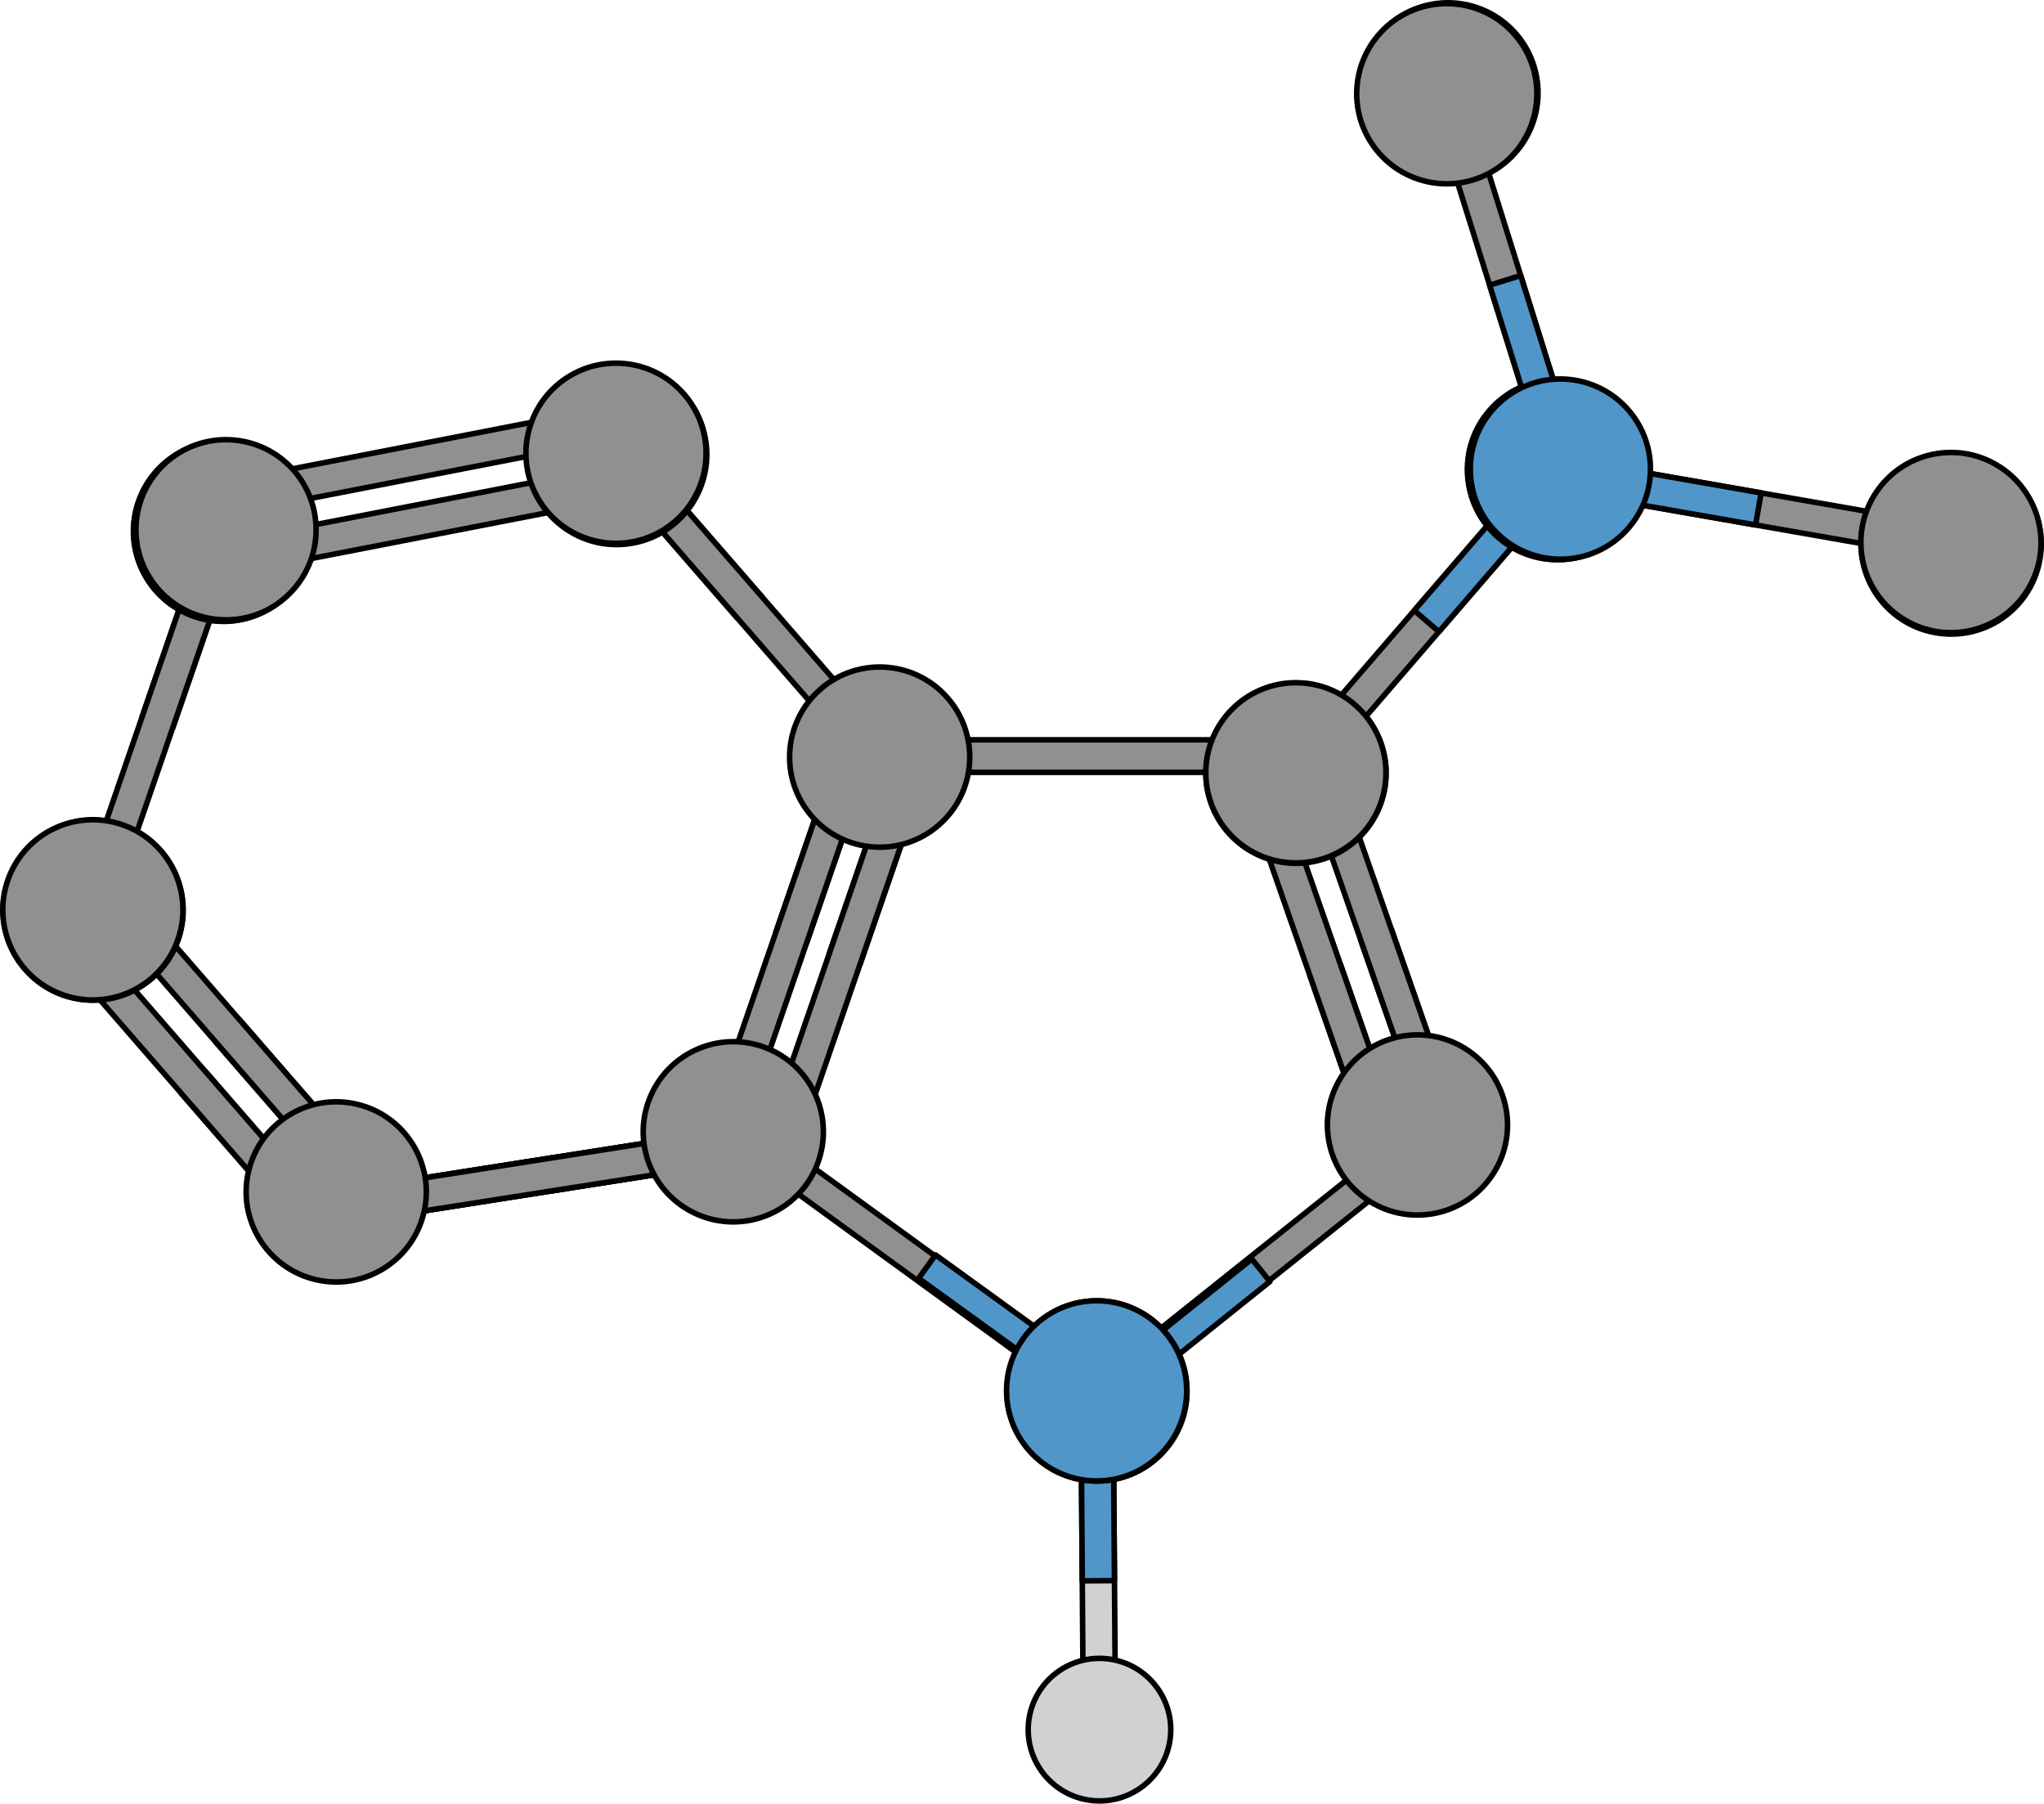 <?xml version="1.0" encoding="utf-8"?>
<!-- Generator: Adobe Illustrator 16.0.0, SVG Export Plug-In . SVG Version: 6.00 Build 0)  -->
<!DOCTYPE svg PUBLIC "-//W3C//DTD SVG 1.1//EN" "http://www.w3.org/Graphics/SVG/1.1/DTD/svg11.dtd">
<svg version="1.1" id="Layer_1" xmlns="http://www.w3.org/2000/svg" xmlns:xlink="http://www.w3.org/1999/xlink" x="0px" y="0px"
	 width="370.069px" height="326.492px" viewBox="0 0 370.069 326.492" enable-background="new 0 0 370.069 326.492"
	 xml:space="preserve">
<g>
	<g>
		<g>
			<polygon fill="#D1D1D1" stroke="#000000" stroke-miterlimit="10" points="196.128,310.196 195.728,256.192 198.623,253.256 
				201.555,256.146 201.956,310.154 199.063,313.088 			"/>
			<polygon fill="#5096C9" stroke="#000000" stroke-linecap="round" stroke-linejoin="round" stroke-miterlimit="10" points="
				195.949,286.159 201.776,286.12 201.555,256.146 198.623,253.256 195.728,256.192 			"/>
		</g>
		<path fill="#D1D1D1" stroke="#000000" stroke-miterlimit="10" d="M211.673,315.83c-1.511,6.966-8.391,11.381-15.354,9.864
			c-6.961-1.51-11.379-8.379-9.867-15.346c1.513-6.964,8.387-11.381,15.349-9.866C208.77,301.993,213.185,308.868,211.673,315.83z"
			/>
	</g>
	<polygon fill="#909090" stroke="#000000" stroke-miterlimit="10" points="163.908,133.917 230.517,133.917 233.464,136.86 
		230.519,139.806 163.91,139.806 160.966,136.862 	"/>
	<g>
		<g>
			<g>
				<g>
					<g>
						<polygon fill="#909090" stroke="#000000" stroke-miterlimit="10" points="257.29,209.858 202.923,253.256 199.064,252.821 
							199.498,248.962 253.867,205.565 257.722,205.999 						"/>
					</g>
				</g>
			</g>
		</g>
		<g>
			<polygon fill="#5096C9" stroke="#000000" stroke-linecap="round" stroke-linejoin="round" stroke-miterlimit="10" points="
				229.916,231.977 226.648,227.896 200.652,248.714 199.987,252.596 203.921,252.795 			"/>
		</g>
	</g>
	<g>
		<g>
			<g>
				<g>
					<g>
						<polygon fill="#909090" stroke="#000000" stroke-miterlimit="10" points="140.792,206.642 197.07,247.529 197.677,251.365 
							193.84,251.972 137.563,211.081 136.957,207.25 						"/>
					</g>
				</g>
			</g>
		</g>
		<g>
			<polygon fill="#5096C9" stroke="#000000" stroke-linecap="round" stroke-linejoin="round" stroke-miterlimit="10" points="
				169.384,227.157 166.321,231.391 193.295,250.924 197.215,250.534 196.363,246.688 			"/>
		</g>
	</g>
	<circle fill="#909090" stroke="#000000" stroke-miterlimit="10" cx="198.611" cy="251.792" r="16.308"/>
	<g>
		<g>
			<polygon fill="#909090" stroke="#000000" stroke-miterlimit="10" points="133.398,210.293 67.592,220.615 64.225,218.166 
				66.678,214.797 132.483,204.475 135.848,206.926 			"/>
			<polygon fill="#909090" stroke="#000000" stroke-miterlimit="10" points="100.495,215.453 99.58,209.637 66.678,214.797 
				64.225,218.166 67.592,220.615 			"/>
			<path fill="#909090" stroke="#000000" stroke-miterlimit="10" d="M35.207,111.543c-8.515-2.933-13.042-12.212-10.107-20.73
				c2.932-8.512,12.214-13.039,20.729-10.105c8.517,2.933,13.041,12.215,10.109,20.729
				C53.003,109.951,43.722,114.479,35.207,111.543z"/>
			<polygon fill="#909090" stroke="#000000" stroke-miterlimit="10" points="110.283,90.63 44.895,103.332 41.44,101.005 
				43.77,97.552 109.158,84.85 112.608,87.177 			"/>
			<polygon fill="#909090" stroke="#000000" stroke-miterlimit="10" points="108.488,80.069 43.102,92.771 39.648,90.444 
				41.977,86.99 107.363,74.289 110.814,76.616 			"/>
			<g>
				<polygon fill="#909090" stroke="#000000" stroke-miterlimit="10" points="37.431,194.238 32.987,198.102 54.832,223.238 
					58.987,223.531 59.278,219.375 				"/>
				<polygon fill="#909090" stroke="#000000" stroke-miterlimit="10" points="15.583,169.1 59.278,219.375 58.987,223.531 
					54.832,223.238 11.14,172.965 11.431,168.811 				"/>
			</g>
			<g>
				<polygon fill="#909090" stroke="#000000" stroke-miterlimit="10" points="43.623,184.887 39.178,188.75 61.022,213.887 
					65.179,214.178 65.469,210.023 				"/>
				<polygon fill="#909090" stroke="#000000" stroke-miterlimit="10" points="21.774,159.746 65.469,210.023 65.179,214.178 
					61.022,213.887 17.331,163.613 17.622,159.457 				"/>
			</g>
			<path fill="#909090" stroke="#000000" stroke-miterlimit="10" d="M6.162,152.445c6.797-5.908,17.098-5.186,23.007,1.615
				c5.906,6.793,5.186,17.096-1.61,23.002c-6.799,5.908-17.101,5.188-23.008-1.609C-1.358,168.654-0.636,158.354,6.162,152.445z"/>
			<g>
				<polygon fill="#909090" stroke="#000000" stroke-miterlimit="10" points="150.245,172.32 155.813,174.238 166.66,142.752 
					164.834,139.008 161.09,140.834 				"/>
				<polygon fill="#909090" stroke="#000000" stroke-miterlimit="10" points="139.399,203.811 161.09,140.834 164.834,139.008 
					166.66,142.752 144.966,205.729 141.224,207.555 				"/>
			</g>
			<g>
				<polygon fill="#909090" stroke="#000000" stroke-miterlimit="10" points="140.675,168.17 146.244,170.09 157.091,138.602 
					155.266,134.856 151.52,136.682 				"/>
				<polygon fill="#909090" stroke="#000000" stroke-miterlimit="10" points="129.829,199.66 151.52,136.682 155.266,134.856 
					157.091,138.602 135.396,201.576 131.654,203.402 				"/>
			</g>
			<g>
				<polygon fill="#909090" stroke="#000000" stroke-miterlimit="10" points="133.265,111.617 137.708,107.754 115.862,82.617 
					111.707,82.326 111.418,86.48 				"/>
				<polygon fill="#909090" stroke="#000000" stroke-miterlimit="10" points="155.112,136.754 111.418,86.48 111.707,82.326 
					115.862,82.617 159.559,132.892 159.265,137.047 				"/>
				<path fill="#909090" stroke="#000000" stroke-miterlimit="10" d="M169.963,149.355c-6.799,5.908-17.098,5.188-23.007-1.613
					c-5.907-6.795-5.185-17.097,1.609-23.004c6.8-5.909,17.1-5.188,23.009,1.61C177.482,133.147,176.761,143.447,169.963,149.355z"
					/>
			</g>
			<g>
				<polygon fill="#909090" stroke="#000000" stroke-miterlimit="10" points="25.833,129.466 31.401,131.384 42.247,99.895 
					40.422,96.15 36.679,97.977 				"/>
				<polygon fill="#909090" stroke="#000000" stroke-miterlimit="10" points="14.987,160.953 36.679,97.977 40.422,96.15 
					42.247,99.895 20.556,162.871 16.81,164.697 				"/>
				<path fill="#909090" stroke="#000000" stroke-miterlimit="10" d="M11.5,180.115C2.984,177.182-1.539,167.9,1.393,159.383
					c2.932-8.512,12.214-13.039,20.729-10.105c8.516,2.934,13.042,12.213,10.109,20.729C29.297,178.523,20.017,183.049,11.5,180.115
					z"/>
			</g>
			<g>
				<polygon fill="#909090" stroke="#000000" stroke-miterlimit="10" points="100.464,215.475 99.55,209.656 132.453,204.496 
					135.818,206.949 133.364,210.314 				"/>
				<polygon fill="#909090" stroke="#000000" stroke-miterlimit="10" points="67.562,220.635 133.364,210.314 135.818,206.949 
					132.453,204.496 66.647,214.818 64.193,218.186 				"/>
			</g>
			<path fill="#909090" stroke="#000000" stroke-miterlimit="10" d="M127.665,79.162c1.719,8.839-4.058,17.399-12.9,19.115
				c-8.838,1.719-17.399-4.057-19.118-12.896c-1.717-8.841,4.059-17.402,12.898-19.119C117.387,64.545,125.949,70.32,127.665,79.162
				z"/>
			<g>
				<path fill="#909090" stroke="#000000" stroke-miterlimit="10" d="M45.771,80.754c8.517,2.934,13.043,12.215,10.108,20.732
					c-2.934,8.516-12.212,13.041-20.729,10.105c-8.516-2.931-13.042-12.213-10.109-20.726
					C27.977,82.348,37.257,77.822,45.771,80.754z"/>
			</g>
			<path fill="#909090" stroke="#000000" stroke-miterlimit="10" d="M127.488,85.387c-1.846,8.814-10.485,14.465-19.303,12.617
				c-8.813-1.844-14.464-10.486-12.62-19.301c1.845-8.818,10.49-14.467,19.302-12.621C123.685,67.928,129.335,76.572,127.488,85.387
				z"/>
			<circle fill="#909090" stroke="#000000" stroke-miterlimit="10" cx="40.92" cy="95.894" r="16.308"/>
		</g>
		<g>
			<path fill="#909090" stroke="#000000" stroke-miterlimit="10" d="M127.019,220.131c-8.429-3.172-12.691-12.578-9.516-21.01
				c3.172-8.428,12.577-12.689,21.008-9.514c8.429,3.172,12.69,12.578,9.517,21.004
				C144.853,219.045,135.447,223.305,127.019,220.131z"/>
		</g>
		<path fill="#909090" stroke="#000000" stroke-miterlimit="10" d="M45.014,211.955c2.096-8.758,10.893-14.16,19.656-12.064
			c8.756,2.094,14.16,10.891,12.066,19.65c-2.093,8.762-10.895,14.164-19.652,12.07C48.323,229.516,42.918,220.715,45.014,211.955z"
			/>
	</g>
	<g>
		<g>
			<path fill="#909090" stroke="#000000" stroke-miterlimit="10" d="M271.403,97.333c-6.822-5.88-7.588-16.175-1.706-23
				c5.877-6.819,16.175-7.586,22.997-1.706c6.824,5.881,7.587,16.178,1.709,22.998C288.523,102.448,278.224,103.216,271.403,97.333z
				"/>
			<g>
				<polygon fill="#909090" stroke="#000000" stroke-miterlimit="10" points="242.828,174.966 237.269,176.908 248.244,208.35 
					251.995,210.161 253.805,206.409 				"/>
				<polygon fill="#909090" stroke="#000000" stroke-miterlimit="10" points="231.849,143.521 253.805,206.409 251.995,210.161 
					248.244,208.35 226.291,145.466 228.1,141.713 				"/>
			</g>
			<g>
				<polygon fill="#909090" stroke="#000000" stroke-miterlimit="10" points="252.044,168.575 246.484,170.516 257.458,201.958 
					261.212,203.768 263.021,200.016 				"/>
				<polygon fill="#909090" stroke="#000000" stroke-miterlimit="10" points="241.066,137.128 263.021,200.016 261.212,203.768 
					257.458,201.958 235.505,139.072 237.316,135.321 				"/>
			</g>
			<path fill="#909090" stroke="#000000" stroke-miterlimit="10" d="M229.269,124.562c8.503-2.969,17.804,1.52,20.771,10.024
				c2.968,8.499-1.518,17.8-10.019,20.77c-8.503,2.967-17.807-1.519-20.774-10.021C216.281,136.831,220.767,127.53,229.269,124.562z
				"/>
			<g>
				<polygon fill="#909090" stroke="#000000" stroke-miterlimit="10" points="234.314,135.733 277.797,85.277 281.952,84.969 
					282.257,89.122 238.777,139.578 234.621,139.887 				"/>
				<polygon fill="#5096C9" stroke="#000000" stroke-linecap="round" stroke-linejoin="round" stroke-miterlimit="10" points="
					256.055,110.508 260.516,114.351 282.257,89.122 281.952,84.969 277.797,85.277 				"/>
				<circle fill="#909090" stroke="#000000" stroke-miterlimit="10" cx="234.621" cy="139.886" r="16.307"/>
			</g>
			<g>
				<polygon fill="#909090" stroke="#000000" stroke-miterlimit="10" points="350.65,100.758 285.037,89.295 282.642,85.885 
					286.05,83.493 351.664,94.955 354.059,98.365 				"/>
				<polygon fill="#5096C9" stroke="#000000" stroke-linecap="round" stroke-linejoin="round" stroke-miterlimit="10" points="
					317.845,95.025 318.859,89.226 286.05,83.493 282.642,85.885 285.037,89.295 				"/>
			</g>
			<path fill="#909090" stroke="#000000" stroke-miterlimit="10" d="M369.279,101.515c-1.679,8.848-10.217,14.658-19.066,12.977
				c-8.845-1.68-14.658-10.217-12.978-19.063c1.681-8.849,10.218-14.66,19.063-12.978C365.148,84.13,370.96,92.667,369.279,101.515z
				"/>
			<g>
				<path fill="#909090" stroke="#000000" stroke-miterlimit="10" d="M292.624,72.65c6.823,5.881,7.589,16.178,1.708,23.002
					c-5.881,6.821-16.177,7.589-23,1.705c-6.822-5.878-7.587-16.177-1.709-22.996C275.506,67.536,285.802,66.772,292.624,72.65z"/>
			</g>
			<path fill="#909090" stroke="#000000" stroke-miterlimit="10" d="M366.807,107.231c-4.979,7.503-15.099,9.55-22.604,4.566
				c-7.502-4.979-9.549-15.099-4.569-22.604c4.98-7.507,15.103-9.549,22.604-4.569C369.744,89.605,371.789,99.729,366.807,107.231z"
				/>
			<g>
				<polygon fill="#909090" stroke="#000000" stroke-miterlimit="10" points="265.382,18.082 285.261,81.654 283.328,85.345 
					279.64,83.412 259.761,19.842 261.695,16.148 				"/>
				<polygon fill="#5096C9" stroke="#000000" stroke-linecap="round" stroke-linejoin="round" stroke-miterlimit="10" points="
					275.32,49.867 269.701,51.625 279.64,83.412 283.328,85.345 285.261,81.654 				"/>
			</g>
			<path fill="#909090" stroke="#000000" stroke-miterlimit="10" d="M257.519,1.178c8.633-2.563,17.71,2.364,20.271,11
				c2.56,8.631-2.365,17.711-10.998,20.271c-8.635,2.561-17.713-2.364-20.271-10.998C243.959,12.816,248.884,3.738,257.519,1.178z"
				/>
			<path fill="#909090" stroke="#000000" stroke-miterlimit="10" d="M263.732,0.756c8.951,0.987,15.408,9.043,14.418,17.998
				c-0.987,8.949-9.045,15.406-17.997,14.42c-8.954-0.986-15.407-9.048-14.42-17.998C246.72,6.223,254.782-0.234,263.732,0.756z"/>
			
				<circle fill="#5096C9" stroke="#000000" stroke-linecap="round" stroke-linejoin="round" stroke-miterlimit="10" cx="282.509" cy="84.914" r="16.309"/>
		</g>
		<path fill="#909090" stroke="#000000" stroke-miterlimit="10" d="M243.306,194.231c5.191-7.358,15.365-9.117,22.728-3.924
			c7.355,5.189,9.117,15.364,3.926,22.724c-5.19,7.362-15.367,9.119-22.726,3.929C239.874,211.768,238.115,201.591,243.306,194.231z
			"/>
	</g>
	
		<circle fill="#5096C9" stroke="#000000" stroke-linecap="round" stroke-linejoin="round" stroke-miterlimit="10" cx="198.542" cy="251.762" r="16.307"/>
</g>
</svg>
